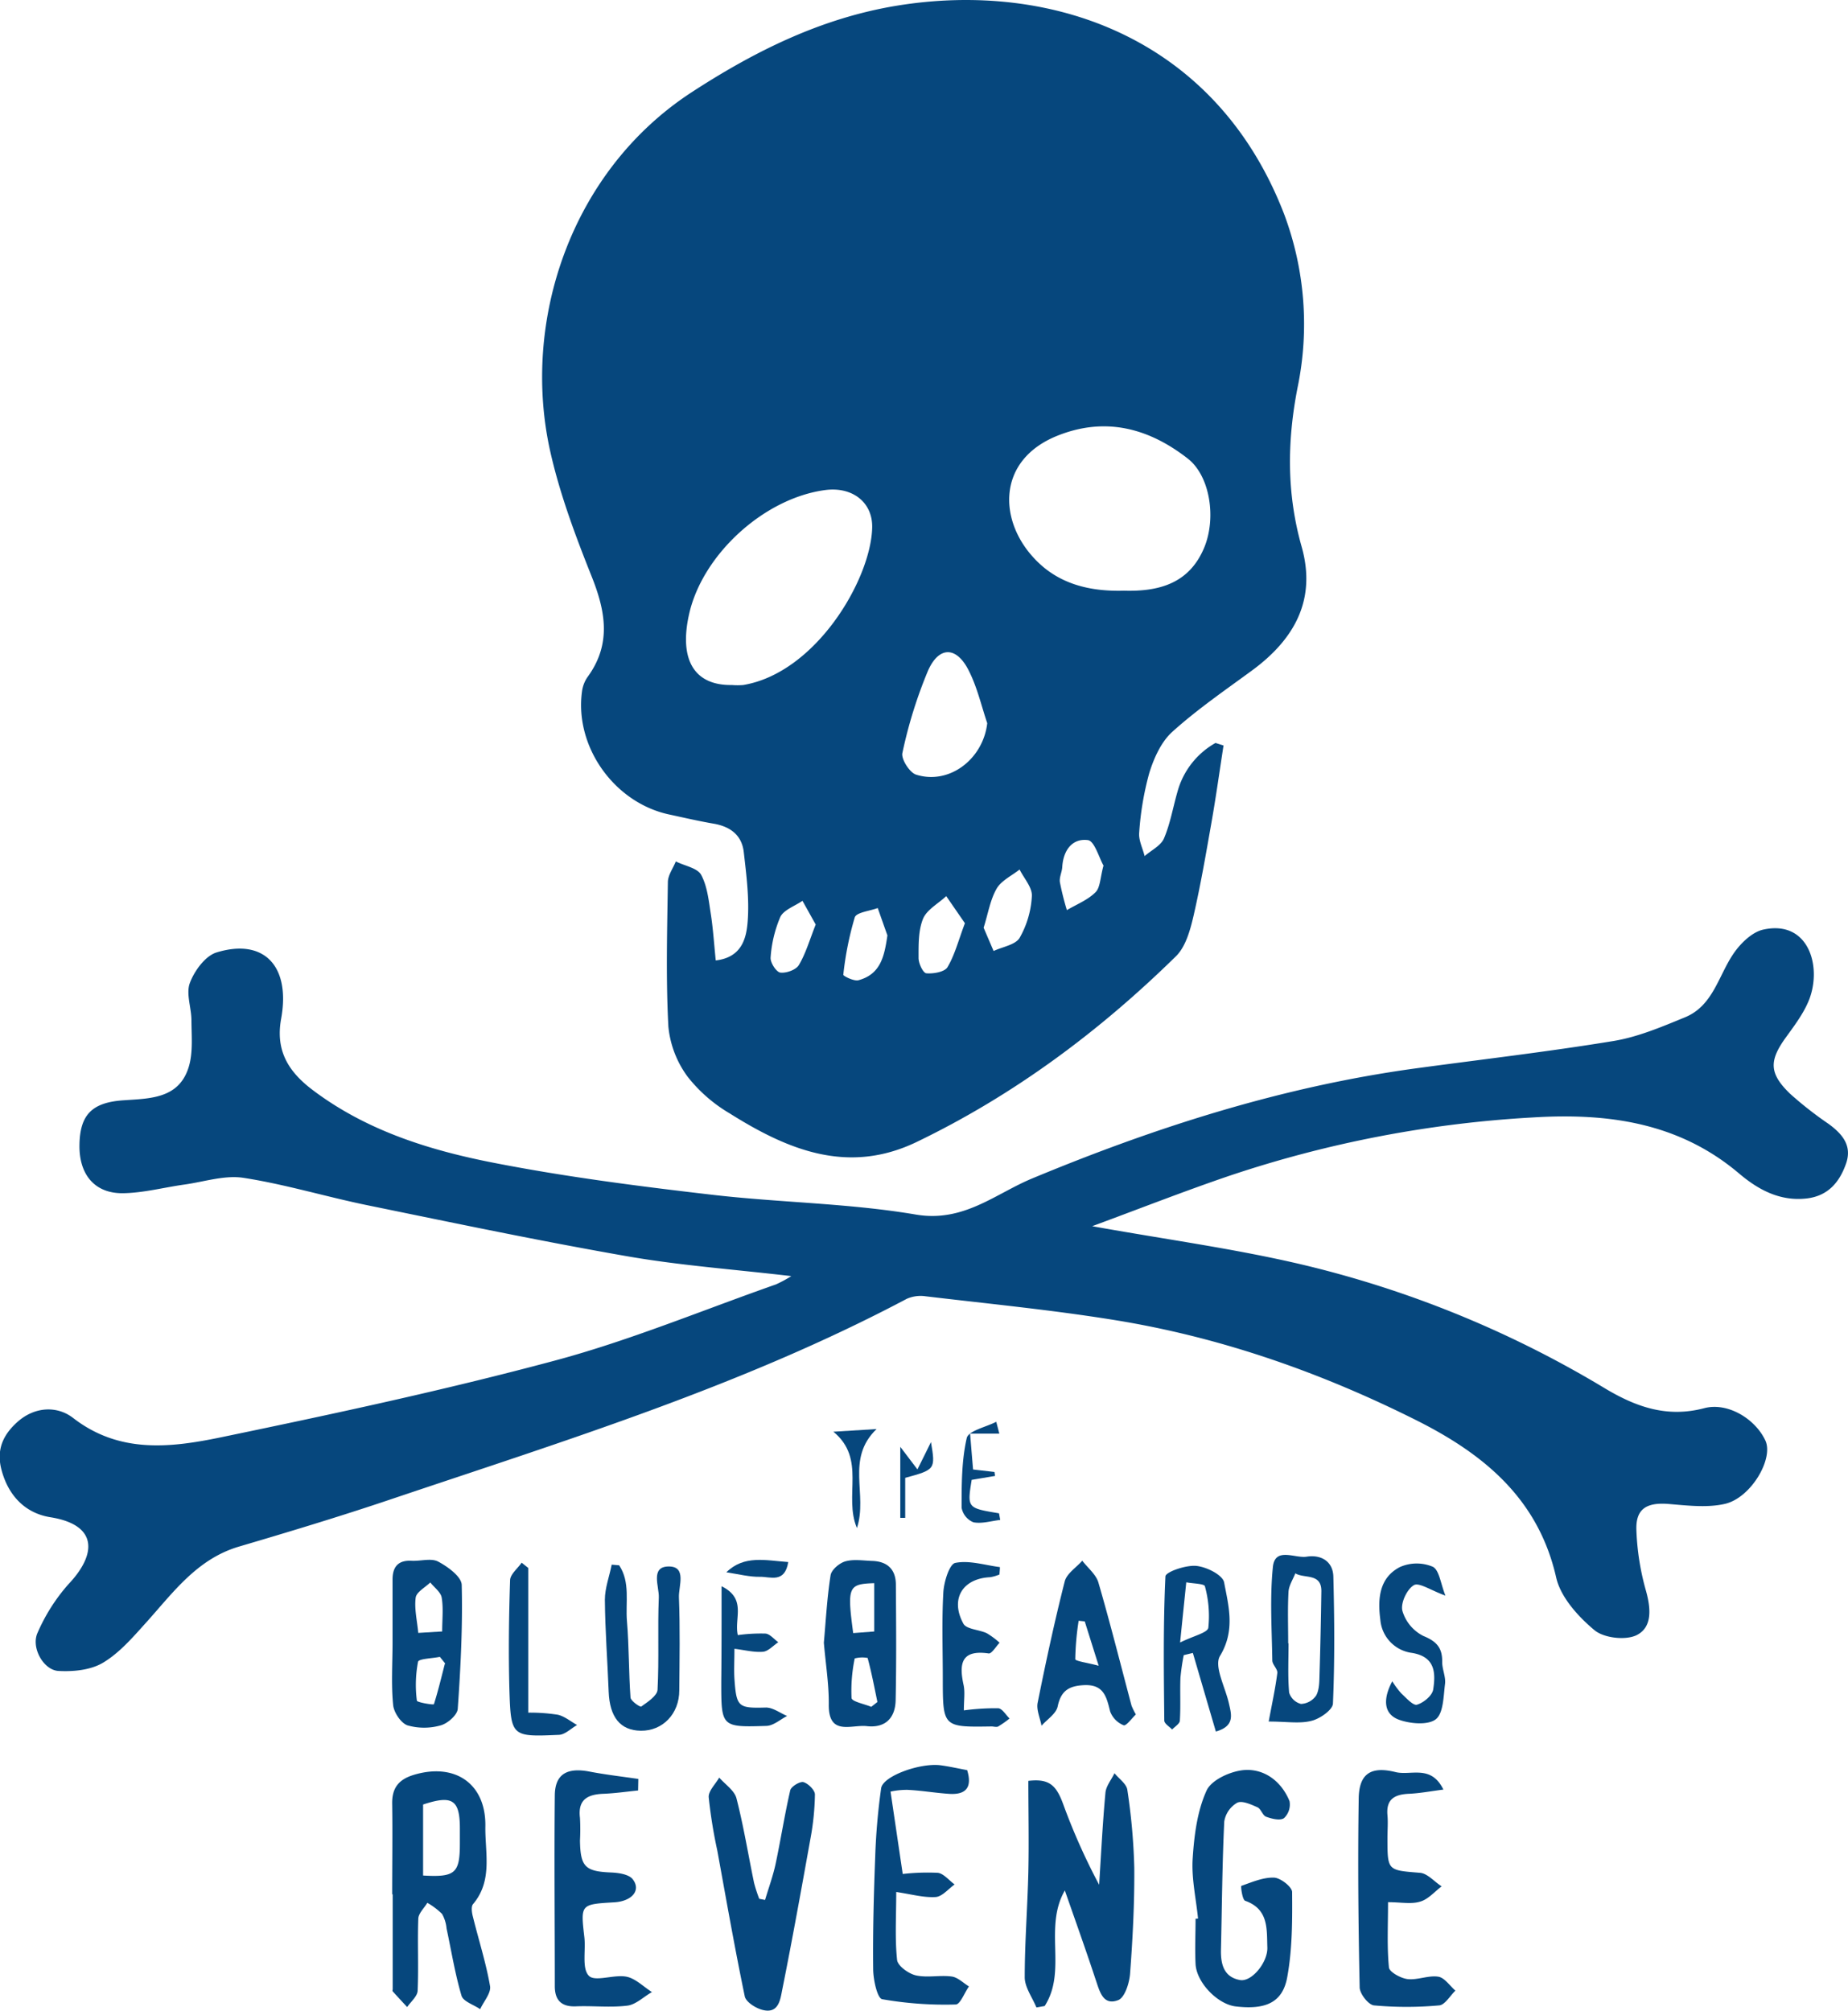 <svg xmlns="http://www.w3.org/2000/svg" viewBox="0 0 409.57 445.59"><defs><style>.cls-1{fill:#06477d;}</style></defs><title>bluebeards-revenge</title><g id="Layer_2" data-name="Layer 2"><g id="Layer_1-2" data-name="Layer 1"><g id="wSQy7S.tif"><path class="cls-1" d="M158.63,212.82c5.84-.68,6.8-5,7.08-8.71.38-5.05-.29-10.22-.87-15.3-.43-3.76-3-5.67-6.7-6.3-3.25-.56-6.46-1.3-9.68-2-12.25-2.53-21.16-15-19.47-27.3a7.24,7.24,0,0,1,1.22-3.18c5.37-7.34,4-14.64.84-22.49-3.59-9-7-18.15-9.11-27.55-6.42-28.77,4.52-62,31.26-79.49C167.35,11.29,182.07,4,198.77,1.26c34.48-5.62,70.76,7.21,85.8,46.11a69.36,69.36,0,0,1,3,38.55c-2.32,11.9-2.42,23.46.91,35.22s-1.61,20.54-11,27.43c-6,4.4-12.16,8.63-17.66,13.59-2.49,2.24-4.11,5.89-5.13,9.21a66.06,66.06,0,0,0-2.21,13.1c-.17,1.69.77,3.48,1.2,5.23,1.47-1.29,3.6-2.3,4.29-3.92,1.4-3.28,2-6.91,3-10.37a17.76,17.76,0,0,1,8.42-10.78l1.78.56c-.88,5.68-1.67,11.38-2.67,17.05-1.23,7-2.42,13.93-4,20.8-.73,3.12-1.73,6.75-3.88,8.86-17,16.67-35.92,30.77-57.47,41.15-15.23,7.32-28.59,1.74-41.42-6.33a33.31,33.31,0,0,1-9.32-8.12,22.32,22.32,0,0,1-4.28-11.12c-.56-10.62-.27-21.3-.11-32,0-1.54,1.15-3.07,1.76-4.6,1.95,1,4.8,1.44,5.63,3,1.41,2.64,1.69,5.94,2.18,9C158.07,206.14,158.28,209.41,158.63,212.82Zm90.45-81.93c7.68.22,14.46-1.52,17.8-9.53,2.73-6.55,1.31-15.89-3.63-19.74-8.68-6.77-18.35-9.36-29.07-5-13.29,5.45-12.84,18.71-5,27.07C234.45,129.39,241.43,131.1,249.08,130.89Zm-86.85,20.9a14.77,14.77,0,0,0,2.49,0c16.14-2.7,28.3-23.44,28.58-34.86.14-5.64-4.42-9.13-10.4-8.34-13.5,1.78-27.16,14.21-30.16,27.42C150.43,146.18,153.86,151.93,162.23,151.79Zm56.57,8.46c-1.29-3.83-2.2-7.85-4-11.46-2.69-5.56-6.64-5.76-9.12-.19A101.79,101.79,0,0,0,200,166.84c-.32,1.35,1.59,4.33,3,4.8C210.39,174,217.9,168.19,218.8,160.25ZM218,205.57c.74,1.74,1.48,3.45,2.21,5.16,2-.94,4.85-1.36,5.78-2.93a20.89,20.89,0,0,0,2.7-9.24c.11-1.91-1.74-3.92-2.72-5.89-1.73,1.38-4,2.42-5.07,4.21C219.46,199.37,219,202.41,218,205.57Zm-4.15-1-4.14-6c-1.77,1.66-4.29,3-5.13,5-1.07,2.62-1,5.79-1,8.73,0,1.18,1,3.31,1.73,3.37,1.56.13,4-.28,4.67-1.34C211.58,211.66,212.4,208.44,213.84,204.6Zm-17.17,2.71c-.72-2-1.43-4.05-2.15-6.07-1.77.67-4.71.94-5.09,2.07A71,71,0,0,0,186.9,216c0,.28,2.36,1.47,3.35,1.21C195.19,215.88,196,211.88,196.67,207.31Zm47.89-15.48c-1-1.75-2-5.45-3.46-5.64-3.46-.45-5.46,2.26-5.68,5.93-.06,1.14-.69,2.31-.53,3.38a61.06,61.06,0,0,0,1.55,6.2c2.15-1.27,4.61-2.23,6.33-3.94C243.86,196.68,243.83,194.48,244.56,191.83Zm-63.79,13.06-2.93-5.25c-1.69,1.16-4.13,2-4.9,3.55a27.66,27.66,0,0,0-2.16,9c-.11,1.1,1.24,3.22,2.14,3.35,1.32.18,3.5-.61,4.13-1.68C178.59,211.25,179.45,208.23,180.77,204.89Z"/><path class="cls-1" d="M175.38,282.77c-12.84-1.51-24.69-2.36-36.33-4.39-19.26-3.36-38.41-7.38-57.56-11.3C72.3,265.2,63.28,262.44,54,261c-4.19-.66-8.73.87-13.1,1.48-4.55.63-9.09,1.86-13.64,1.92-6.27.08-9.73-4.13-9.65-10.63.08-6.78,2.81-9.46,9.64-9.95,5.91-.42,12.49-.27,14.62-7.54.93-3.17.57-6.77.56-10.17,0-2.8-1.25-5.93-.35-8.3,1-2.68,3.42-6,5.92-6.76,10.42-3.2,16.46,2.92,14.3,14.74C61,233,64.11,237.6,69.24,241.49c12,9.08,26.05,13.43,40.43,16.22,15.81,3.08,31.85,5.14,47.86,7,15.12,1.78,30.48,1.88,45.44,4.42,10.58,1.8,17.6-4.6,25.79-8,27.35-11.37,55.31-20.3,84.71-24.35,14.7-2,29.46-3.7,44.09-6.1,5.45-.89,10.75-3.15,15.91-5.27,6.1-2.51,7.34-9,10.57-13.87,1.56-2.37,4.2-5,6.78-5.56,9.92-2.17,13,8,10.17,15.45-1.16,3-3.23,5.74-5.15,8.39-3.77,5.19-3.8,8,.87,12.52a81.2,81.2,0,0,0,8.57,6.71c3,2.21,5.26,4.77,3.86,8.78s-3.9,7.16-8.7,7.73c-6,.7-10.84-2-15-5.52-13.38-11.34-29.16-13.44-45.7-12.43a256.19,256.19,0,0,0-67.3,12.94c-9.9,3.37-19.66,7.2-30.38,11.16,16.42,2.95,31.71,5,46.67,8.54a234.83,234.83,0,0,1,67,27.41c6.95,4.15,13.8,6.54,22,4.37,5.17-1.36,11.28,2.36,13.52,7.16,1.89,4-3.15,12.73-9,14.06-4,.9-8.39.34-12.58,0-4.7-.34-7.16,1.06-7,5.76a56.56,56.56,0,0,0,2.15,13.58c1.07,3.89,1.39,8-2.1,9.74-2.46,1.2-7.28.64-9.36-1.12-3.6-3-7.48-7.29-8.47-11.66-4-17.65-16.32-27.52-31.19-34.94-21-10.5-43.09-18.26-66.34-22.05-14-2.28-28.13-3.64-42.22-5.32a7.61,7.61,0,0,0-4.19.57c-36.44,19.29-75.67,31.4-114.51,44.48-11.07,3.73-22.26,7.11-33.46,10.41-9.39,2.77-14.67,10.29-20.74,17-2.87,3.19-5.82,6.6-9.43,8.75-2.72,1.62-6.57,2-9.87,1.81s-6.13-5.2-4.6-8.49a40.64,40.64,0,0,1,6.83-10.73c6.29-6.63,6.57-13.15-4-14.84-5.69-.91-9.48-4.93-10.93-10.86-1-4.27.51-7.43,3.53-10.17,3.88-3.54,8.88-3.69,12.39-1,10.29,8,21.68,6.62,32.81,4.32,24.77-5.14,49.55-10.44,74-17,16.64-4.46,32.67-11.15,49-16.88A28.1,28.1,0,0,0,175.38,282.77Z"/><path class="cls-1" d="M236,418.9c-4.75,8.26.55,17.79-4.47,25.61l-1.83.31c-.91-2.22-2.58-4.44-2.59-6.67,0-7.77.62-15.55.8-23.33.15-6.78,0-13.56,0-20.2,4.6-.54,6.16.94,7.69,5.07a140,140,0,0,0,8,17.95c.44-6.81.77-13.62,1.4-20.41.14-1.49,1.33-2.88,2-4.31,1,1.23,2.67,2.36,2.85,3.69a137.13,137.13,0,0,1,1.54,17.26c.06,7.81-.35,15.63-.93,23.42-.15,2.1-1.17,5.34-2.63,5.91-3.41,1.32-4.12-2-5-4.53C240.65,432.05,238.29,425.48,236,418.9Z"/><path class="cls-1" d="M86.92,419.77c0-6.67.1-13.33,0-20-.08-3.58,1.43-5.47,4.81-6.49,9.16-2.75,16,2,15.84,11.42-.1,5.81,1.69,12-2.73,17.23-.48.57-.25,2,0,2.91,1.26,5.09,2.88,10.11,3.77,15.26.26,1.53-1.41,3.39-2.19,5.11-1.43-1-3.76-1.69-4.14-3-1.44-4.86-2.24-9.91-3.31-14.89a8,8,0,0,0-1-3.22,15.85,15.85,0,0,0-3.26-2.46c-.69,1.16-1.94,2.3-2,3.49-.2,5.32.09,10.66-.15,16-.06,1.24-1.51,2.41-2.32,3.61-1.08-1.16-2.16-2.32-3.21-3.49-.09-.1,0-.33,0-.5v-21Zm6.85-4.18c7.09.42,8.13-.51,8.15-6.93,0-1.17,0-2.33,0-3.5,0-6.36-1.66-7.45-8.15-5.3Z"/><path class="cls-1" d="M265.52,425.13c-.44-4.43-1.47-8.89-1.19-13.27.33-5.12,1-10.54,3.09-15.11,1.1-2.4,5.49-4.37,8.5-4.54,4.41-.25,8.11,2.58,9.87,6.88a4.14,4.14,0,0,1-1.22,3.79c-.85.6-2.71.15-3.95-.31-.8-.29-1.14-1.75-1.94-2.1-1.42-.63-3.41-1.55-4.49-1a5.88,5.88,0,0,0-2.86,4.15c-.45,9.45-.51,18.91-.73,28.37-.08,3.23.63,6.11,4.21,6.76,2.6.48,6.18-3.92,6.07-7.2-.14-4.09.32-8.5-4.92-10.36-.63-.22-1-3.26-.85-3.3,2.37-.83,4.85-1.92,7.26-1.83,1.44.06,4,2.06,4,3.2.05,6.27.05,12.65-1.07,18.79-1,5.69-4.79,7.33-11.43,6.55-4-.47-8.7-5.28-8.9-9.42-.16-3.33,0-6.66,0-10Z"/><path class="cls-1" d="M169.56,421c.79-2.66,1.76-5.29,2.34-8,1.15-5.42,2-10.9,3.24-16.29.2-.84,2.13-2,2.9-1.82,1.08.3,2.58,1.79,2.57,2.76a58,58,0,0,1-1,9.82c-2,11.13-4,22.25-6.22,33.32-.43,2.08-.72,5.56-4.43,4.57-1.5-.39-3.64-1.74-3.9-3-2.23-10.73-4.12-21.54-6.09-32.32a108.33,108.33,0,0,1-1.9-11.79c-.09-1.4,1.5-2.9,2.33-4.36,1.32,1.52,3.37,2.85,3.82,4.59,1.59,6.17,2.6,12.48,3.9,18.73a32.45,32.45,0,0,0,1.15,3.54Z"/><path class="cls-1" d="M307.63,421.5c0,5.3-.25,9.92.2,14.47.1,1,2.61,2.39,4.12,2.57,2.22.26,4.62-.87,6.81-.53,1.39.21,2.54,2,3.8,3.09-1.2,1.15-2.32,3.17-3.6,3.27a80.05,80.05,0,0,1-14.44,0c-1.23-.12-3.16-2.56-3.18-4-.29-14-.43-27.92-.21-41.88.09-5.51,2.74-7.16,8.16-5.82,3.41.85,7.86-1.74,10.61,3.88-2.76.35-5.19.82-7.64.93-3.15.14-5.08,1.17-4.76,4.74.15,1.65,0,3.32,0,5,0,7.36,0,7.18,7.22,7.77,1.67.14,3.2,2,4.79,3-1.55,1.17-2.95,2.84-4.69,3.36C312.83,422,310.55,421.5,307.63,421.5Z"/><path class="cls-1" d="M141.42,396.75c-2.55.25-5.1.63-7.66.73-3.53.13-5.73,1.28-5.22,5.35a46.13,46.13,0,0,1,0,5c.09,5.86,1.17,6.85,6.9,7.09,1.66.07,3.94.4,4.79,1.5,1.91,2.45-.17,4.88-4.11,5.11-7.49.44-7.45.44-6.61,7.74.34,2.94-.59,6.91,1,8.54,1.36,1.4,5.56-.34,8.33.2,2,.39,3.78,2.22,5.65,3.41-1.8,1-3.52,2.75-5.42,3-3.78.47-7.65,0-11.48.16-3.21.12-4.62-1.41-4.63-4.43,0-14.12-.14-28.24,0-42.36.06-4.7,2.75-6.18,7.7-5.23,3.58.69,7.21,1.1,10.81,1.63Z"/><path class="cls-1" d="M214.35,392.24c1.09,3.56,0,5.5-3.93,5.26-3.12-.2-6.21-.75-9.33-.89a16.8,16.8,0,0,0-3.72.39c.94,6.33,1.78,12.05,2.7,18.25a48.73,48.73,0,0,1,7.73-.26c1.32.12,2.52,1.68,3.77,2.58-1.4,1-2.76,2.7-4.22,2.79-2.66.16-5.38-.63-8.72-1.12,0,5.53-.31,10.34.19,15.06.15,1.32,2.54,3.05,4.17,3.42,2.53.57,5.32-.1,7.93.25,1.36.18,2.56,1.43,3.83,2.2-1,1.4-1.94,4-2.94,4A80.62,80.62,0,0,1,195.52,443c-1.09-.21-2-4.37-2-6.71-.09-8.27.13-16.54.45-24.81a141.34,141.34,0,0,1,1.32-15.24c.4-2.69,8.6-5.64,13.13-5.08C210.38,391.42,212.3,391.86,214.35,392.24Z"/><path class="cls-1" d="M182.59,364c.43-4.78.7-9.9,1.49-14.94.19-1.21,1.95-2.71,3.27-3.08,1.84-.53,4-.16,5.93-.1,3.36.1,5.25,1.85,5.27,5.22.06,8.55.13,17.1-.05,25.65-.08,3.9-2.26,6.21-6.39,5.74-3.4-.39-8.51,2.28-8.43-4.79C183.73,373.26,183,368.82,182.59,364Zm6.5-2.13,4.66-.35V350.81C188,351,187.72,351.57,189.09,361.87Zm4,16.35,1.37-1.08c-.68-3.27-1.3-6.55-2.17-9.76a6.57,6.57,0,0,0-2.86.11,34.87,34.87,0,0,0-.7,8.78C188.83,377.06,191.58,377.58,193.11,378.22Z"/><path class="cls-1" d="M87,363.94c0-4.64,0-9.29,0-13.93,0-2.8,1.23-4.33,4.23-4.16,2,.1,4.33-.64,5.88.18,2.14,1.13,5.18,3.35,5.22,5.17.23,9.15-.24,18.33-.88,27.47-.1,1.36-2.25,3.24-3.78,3.65a13.4,13.4,0,0,1-7.35,0c-1.44-.49-3-2.82-3.18-4.45C86.67,373.26,87,368.59,87,363.94Zm11-2.43c0-2.68.29-5.15-.11-7.51-.21-1.22-1.65-2.24-2.53-3.35-1.13,1.11-3.06,2.12-3.23,3.36-.33,2.46.31,5.05.57,7.82Zm.7,7.14-1.21-1.51c-1.69.35-4.68.4-4.84,1.09a27.23,27.23,0,0,0-.26,8.6c0,.41,3.72,1,3.78.8C97.1,374.7,97.82,371.66,98.6,368.65Z"/><path class="cls-1" d="M251.74,379.9c-.82.77-2.15,2.6-2.7,2.4a5.29,5.29,0,0,1-3-3.06c-.81-3.26-1.41-6.05-5.83-5.83-3.34.17-5.08,1.26-5.8,4.72-.34,1.61-2.33,2.86-3.58,4.27-.31-1.7-1.17-3.5-.86-5.08,1.81-9,3.74-18,6-26.89.44-1.75,2.55-3.07,3.89-4.6,1.22,1.59,3,3,3.56,4.78,2.64,9.07,4.94,18.24,7.37,27.37A16.07,16.07,0,0,0,251.74,379.9Zm-11.33-20.62-1.35-.14a61.26,61.26,0,0,0-.75,8.51c0,.44,2.76.8,5.19,1.46Z"/><path class="cls-1" d="M262.35,366.76a48.37,48.37,0,0,0-.73,5c-.12,3.16.07,6.33-.13,9.48,0,.71-1.12,1.36-1.71,2-.61-.65-1.74-1.3-1.74-2-.11-10.64-.25-21.29.25-31.91,0-1,4.52-2.56,6.81-2.35s5.87,2,6.2,3.66c1,5.3,2.51,10.63-.91,16.29-1.39,2.3,1.21,7,2,10.64.56,2.45,1.27,4.92-2.92,6.12l-5.1-17.42Zm-.81-2.8c3-1.49,6.08-2.15,6.26-3.27a24.85,24.85,0,0,0-.76-9.2c-.13-.57-2.68-.59-4.13-.87C262.46,355,262.09,358.52,261.54,364Z"/><path class="cls-1" d="M137.22,346.85c2.51,3.74,1.38,8.24,1.73,12.38.48,5.62.38,11.29.79,16.92.06.78,2.17,2.2,2.38,2,1.4-1,3.53-2.38,3.61-3.71.36-6.8,0-13.64.28-20.45.1-2.42-1.93-6.84,2.17-6.88s2.19,4.41,2.29,6.84c.27,6.86.13,13.74.08,20.61,0,5.22-3.69,9-8.51,8.95-4.55-.05-6.92-3-7.14-8.64-.26-6.8-.79-13.6-.84-20.4,0-2.58,1-5.17,1.51-7.76Z"/><path class="cls-1" d="M281.18,381.47c.74-4,1.48-7.35,1.91-10.75.11-.86-1.09-1.84-1.11-2.77-.1-6.92-.57-13.89.13-20.74.47-4.48,4.88-1.86,7.48-2.27,3.15-.5,5.83,1,5.92,4.42.24,9.38.31,18.77-.09,28.13-.06,1.39-2.86,3.35-4.71,3.81C288.09,382,285.18,381.47,281.18,381.47Zm4.32-17.33h.08c0,3.65-.19,7.31.13,10.92a3.72,3.72,0,0,0,2.63,2.51,4.3,4.3,0,0,0,3.38-1.9c.72-1.37.68-3.2.73-4.85.19-6.06.31-12.12.4-18.19.06-4.13-3.78-2.77-5.77-4-.53,1.37-1.43,2.71-1.51,4.1C285.36,356.52,285.5,360.33,285.5,364.14Z"/><path class="cls-1" d="M213.62,379a51.93,51.93,0,0,1,7.62-.47c.89.07,1.68,1.47,2.51,2.27a23.63,23.63,0,0,1-2.51,1.76c-.39.21-1,0-1.48,0-10.79.17-10.8.17-10.81-10.69,0-6.33-.24-12.67.12-19,.13-2.34,1.34-6.28,2.65-6.55,3.11-.63,6.57.51,9.89.93,0,.55-.07,1.1-.1,1.64a8.84,8.84,0,0,1-2.07.6c-6.1.29-8.91,4.8-5.93,10.29.68,1.26,3.47,1.31,5.19,2.12a17.71,17.71,0,0,1,2.84,2.11c-.81.83-1.75,2.47-2.43,2.37-6.11-.88-6.58,2.3-5.55,7C213.9,375,213.62,376.65,213.62,379Z"/><path class="cls-1" d="M308.57,372.55a18.77,18.77,0,0,0,2,2.69c1.08,1,2.63,2.75,3.47,2.5,1.46-.43,3.39-2,3.6-3.38.56-3.65.47-7.25-4.72-8.1a8.07,8.07,0,0,1-7-7.36c-.61-4.61-.26-9.3,4.36-11.67a9.2,9.2,0,0,1,7.26-.06c1.45.72,1.75,3.78,2.81,6.4-3.25-1.17-5.88-3-7-2.31-1.53.89-3,4-2.53,5.71a9.11,9.11,0,0,0,4.66,5.55c3,1.22,4.21,2.71,4.15,5.78,0,1.62.83,3.28.63,4.84-.35,2.75-.35,6.52-2.06,7.84s-5.63,1-8.12.1C306.61,379.83,306.47,376.46,308.57,372.55Z"/><path class="cls-1" d="M117.08,347.44V379.5a40,40,0,0,1,6.52.46c1.53.34,2.87,1.49,4.3,2.28-1.34.76-2.66,2.12-4,2.18-10.51.47-10.67.4-11-9.94-.22-8.09-.12-16.19.15-24.28,0-1.34,1.67-2.62,2.56-3.93Z"/><path class="cls-1" d="M159.92,351.49c5.65,2.81,2.74,7.05,3.6,10.83a37,37,0,0,1,6.13-.34c1,.09,1.89,1.24,2.84,1.92-1.13.74-2.21,2-3.39,2.11-2,.17-4.07-.39-6.33-.66,0,2.67-.12,4.67,0,6.64.44,6.34.87,6.54,7,6.38,1.55,0,3.12,1.22,4.68,1.87-1.53.77-3,2.15-4.6,2.2-10,.32-10,.22-10-9.76C159.93,365.62,159.92,358.56,159.92,351.49Z"/><path class="cls-1" d="M221.48,317.67H215c.22,2.66.42,5.14.66,7.95l4.74.55.13.88-5.18.87c-1,6.24-1,6.24,6.06,7.41l.27,1.47c-2,.22-4.07.89-5.94.52a4.31,4.31,0,0,1-2.62-3.23c0-5.17,0-10.46,1.14-15.44.38-1.62,4.26-2.42,6.54-3.6Z"/><path class="cls-1" d="M189.92,338.6c-3-7.13,2.14-15.3-5.22-21.35l9.57-.59C187.35,323.34,192.38,331.1,189.92,338.6Z"/><path class="cls-1" d="M200.62,327.47v8.87h-1.09V320.6l3.8,5c1.18-2.37,2.37-4.74,3-6.06C207.35,325.58,207.3,325.66,200.62,327.47Z"/><path class="cls-1" d="M174.7,346.13c-.78,4.78-4,3.22-6.26,3.27s-4.67-.57-7.46-1C164.93,344.53,169.68,345.77,174.7,346.13Z"/></g></g></g></svg>